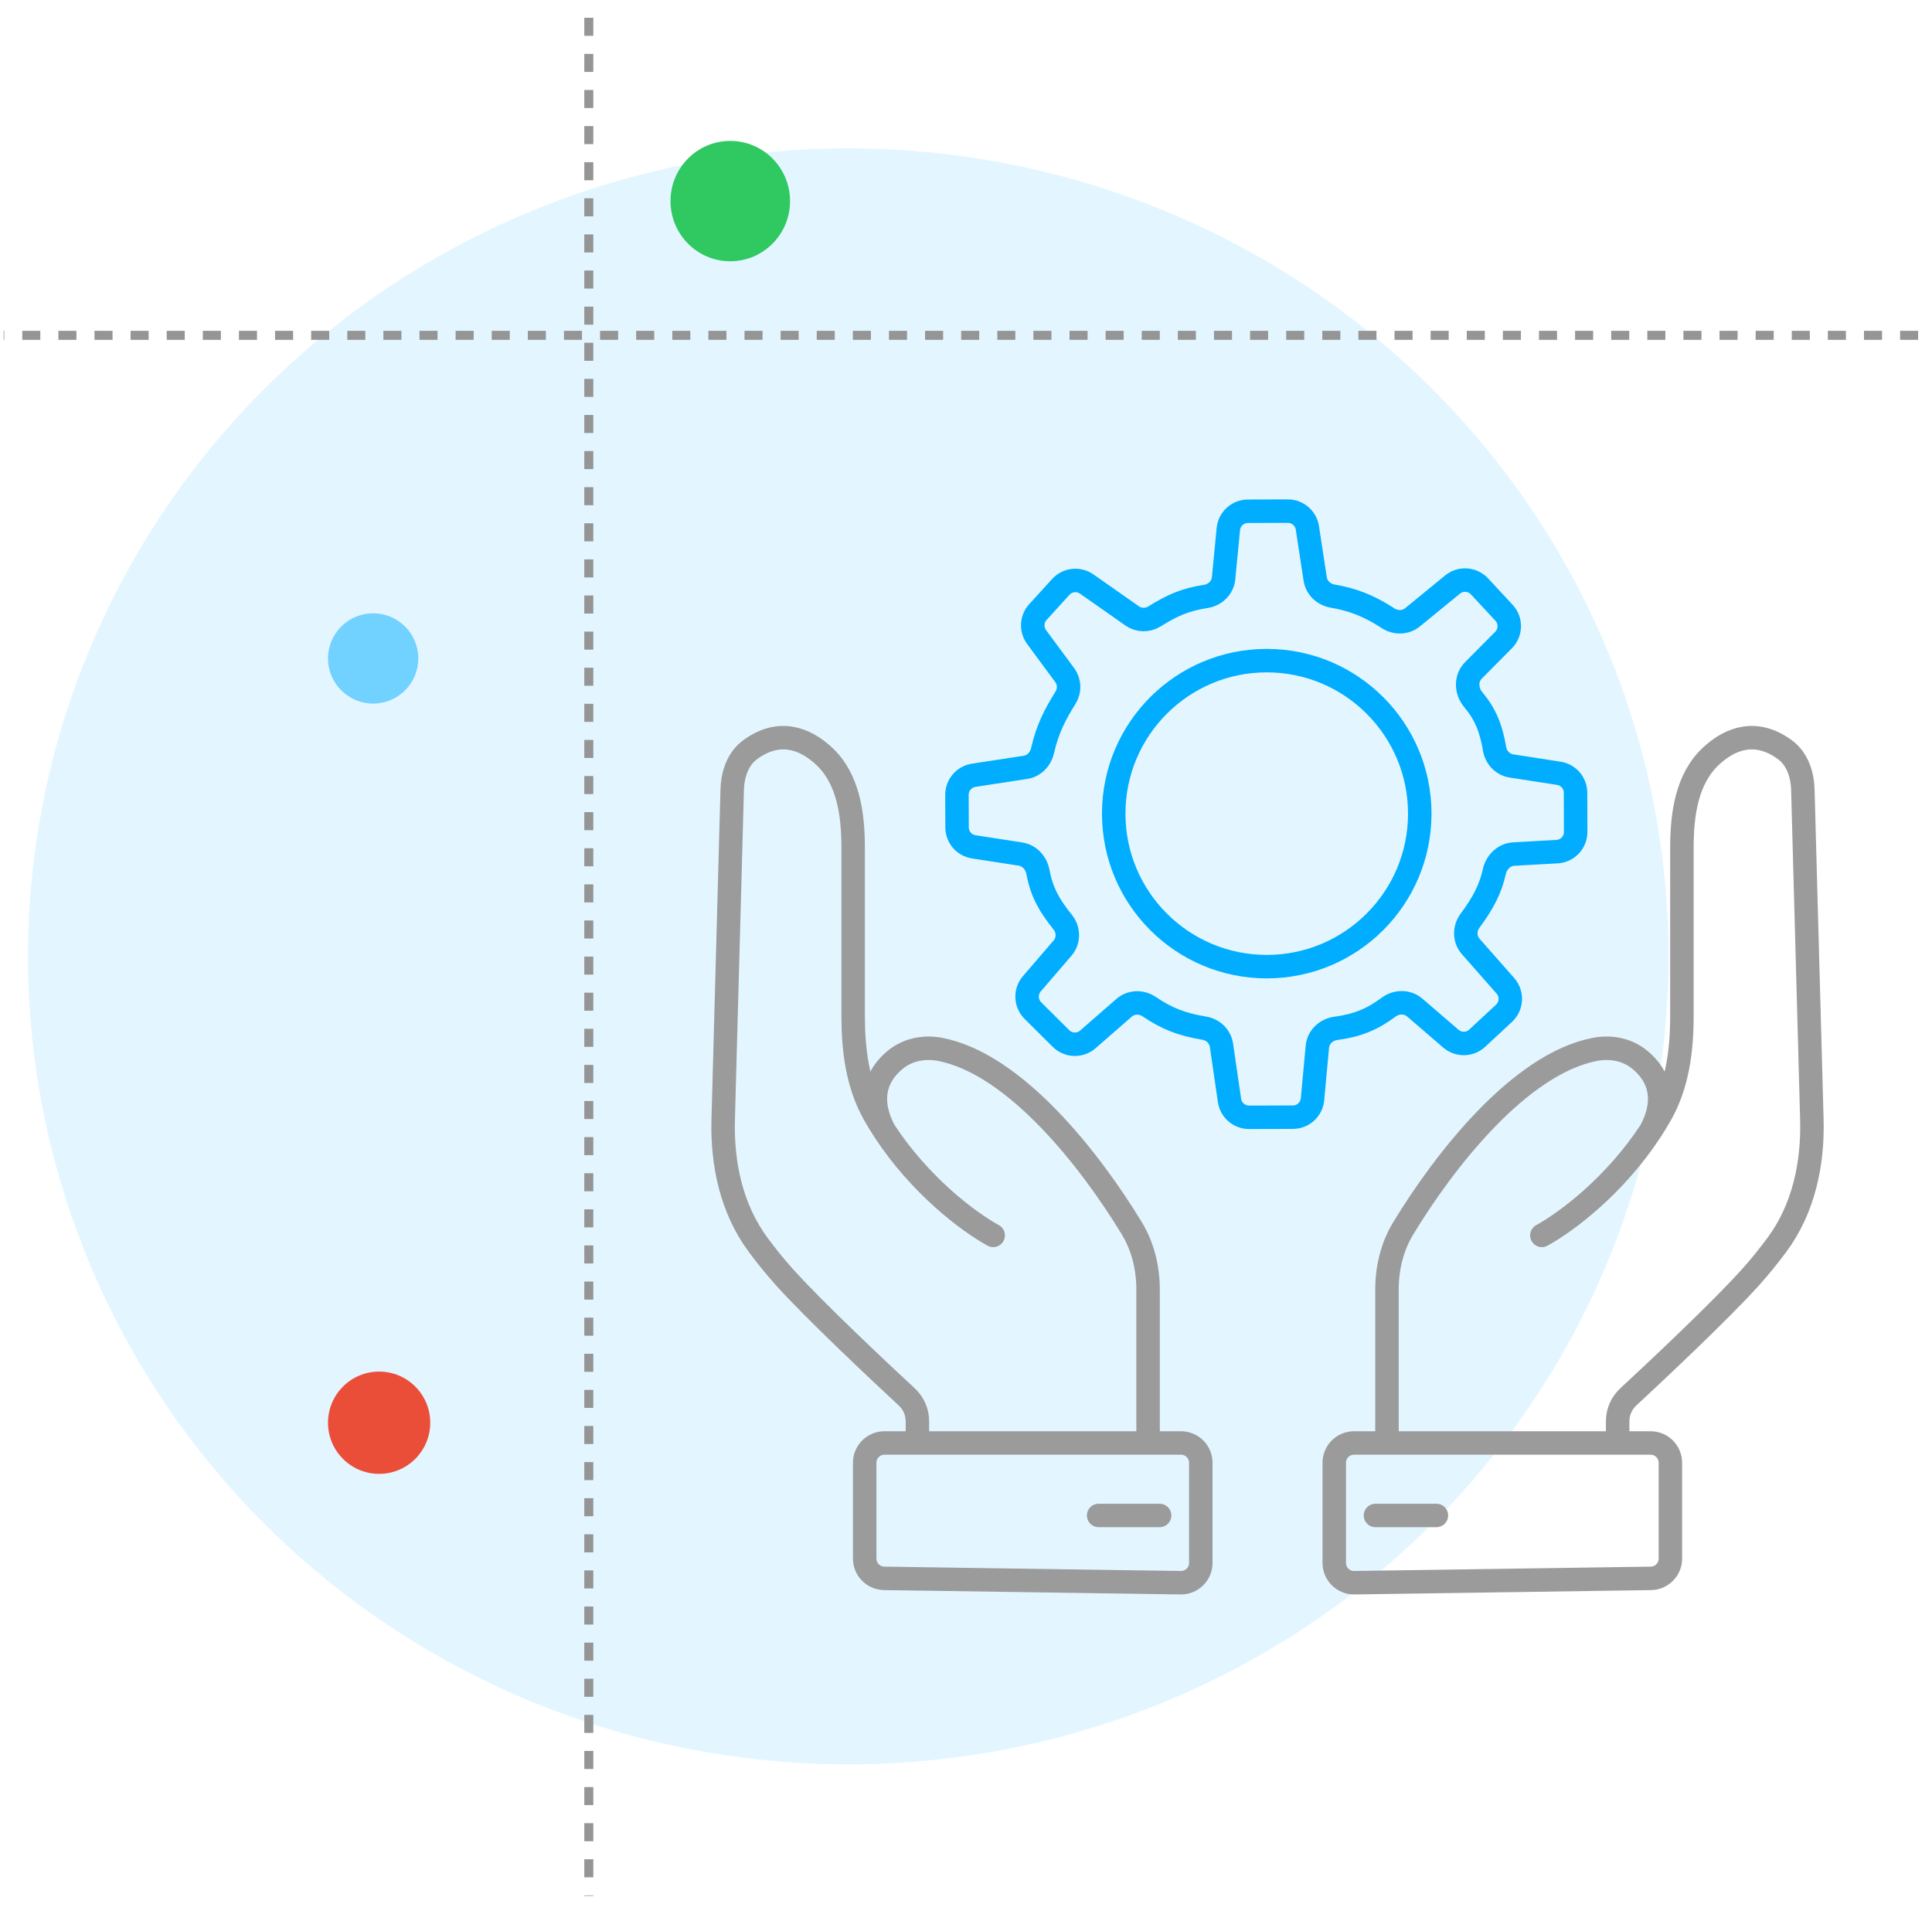 <svg width="107" height="106" viewBox="0 0 107 106" fill="none" xmlns="http://www.w3.org/2000/svg">
<ellipse cx="46.979" cy="52.972" rx="45.428" ry="44.755" fill="#73D2FF" fill-opacity="0.2"/>
<circle opacity="0.5" cx="20.666" cy="36.471" r="2.5" fill="#00ADFF"/>
<path d="M55.006 68.428C53.61 67.663 50.952 65.651 48.983 62.645M50.809 79.926V78.721C50.809 78.21 50.597 77.724 50.222 77.377C48.789 76.047 45.105 72.596 43.417 70.71C42.891 70.122 42.413 69.523 41.991 68.954C40.517 66.966 39.985 64.483 40.053 62.009L40.552 43.736C40.576 42.886 40.863 42.025 41.549 41.523C43.134 40.363 44.561 40.881 45.633 41.875C46.991 43.135 47.25 45.115 47.25 46.968V56.268C47.25 58.157 47.488 60.074 48.418 61.718C48.599 62.037 48.788 62.346 48.983 62.645M50.809 79.926H48.983C48.379 79.926 47.889 80.416 47.889 81.021V86.33C47.889 86.928 48.369 87.416 48.967 87.425L65.393 87.666C66.004 87.675 66.504 87.182 66.504 86.571V81.021C66.504 80.416 66.014 79.926 65.409 79.926H63.584M50.809 79.926H63.584M60.846 83.941H64.223M63.584 79.926V71.432C63.584 70.239 63.303 69.058 62.684 68.037C60.399 64.269 56.234 58.935 52.076 58.126C51.246 57.964 50.362 58.11 49.687 58.619C48.713 59.355 47.931 60.678 48.983 62.645" stroke="#9B9B9B" stroke-width="1.3" stroke-linecap="round"/>
<path d="M85.393 68.428C86.789 67.663 89.447 65.651 91.416 62.645M89.591 79.926V78.721C89.591 78.21 89.802 77.724 90.177 77.377C91.61 76.047 95.294 72.596 96.982 70.71C97.508 70.122 97.986 69.523 98.408 68.954C99.882 66.966 100.414 64.483 100.346 62.009L99.847 43.736C99.823 42.886 99.536 42.025 98.85 41.523C97.265 40.363 95.838 40.881 94.767 41.875C93.408 43.135 93.149 45.115 93.149 46.968V56.268C93.149 58.157 92.911 60.074 91.981 61.718C91.8 62.037 91.612 62.346 91.416 62.645M89.591 79.926H91.416C92.02 79.926 92.511 80.416 92.511 81.021V86.33C92.511 86.928 92.03 87.416 91.432 87.425L75.006 87.666C74.395 87.675 73.895 87.182 73.895 86.571V81.021C73.895 80.416 74.385 79.926 74.99 79.926H76.815M89.591 79.926H76.815M79.553 83.941H76.177M76.815 79.926V71.432C76.815 70.239 77.096 69.058 77.715 68.037C80 64.269 84.165 58.935 88.323 58.126C89.153 57.964 90.037 58.11 90.712 58.619C91.687 59.355 92.469 60.678 91.416 62.645" stroke="#9B9B9B" stroke-width="1.3" stroke-linecap="round"/>
<path d="M59.014 38.641C58.439 39.564 58.007 40.385 57.738 41.585C57.633 42.053 57.268 42.43 56.794 42.502L53.926 42.942C53.392 43.024 52.998 43.484 52.999 44.025L53.005 45.83C53.007 46.368 53.399 46.824 53.93 46.906L56.518 47.306C57.022 47.384 57.393 47.802 57.485 48.303C57.696 49.448 58.155 50.208 58.858 51.081C59.197 51.502 59.201 52.104 58.849 52.513L57.148 54.489C56.774 54.923 56.799 55.573 57.205 55.977L58.761 57.523C59.168 57.926 59.817 57.947 60.249 57.571L62.255 55.821C62.644 55.482 63.213 55.467 63.641 55.755C64.608 56.406 65.408 56.736 66.694 56.949C67.183 57.03 67.576 57.405 67.648 57.895L68.094 60.953C68.173 61.491 68.635 61.889 69.179 61.887L71.607 61.88C72.17 61.878 72.639 61.448 72.691 60.888L72.959 57.983C73.008 57.444 73.445 57.032 73.981 56.961C75.181 56.801 75.999 56.46 76.903 55.789C77.339 55.465 77.942 55.455 78.354 55.809L80.356 57.533C80.777 57.896 81.404 57.884 81.811 57.506L83.297 56.126C83.731 55.723 83.764 55.048 83.373 54.604L81.454 52.425C81.102 52.025 81.094 51.433 81.411 51.006C82.151 50.007 82.55 49.229 82.759 48.283C82.875 47.757 83.298 47.336 83.835 47.306L86.234 47.172C86.814 47.14 87.267 46.659 87.265 46.078L87.258 43.909C87.257 43.371 86.864 42.915 86.333 42.833L83.71 42.427C83.223 42.352 82.853 41.958 82.772 41.472C82.583 40.349 82.273 39.565 81.593 38.753C81.195 38.278 81.166 37.571 81.603 37.131L83.27 35.453C83.684 35.037 83.695 34.369 83.296 33.94L81.939 32.479C81.547 32.057 80.894 32.012 80.448 32.377L78.229 34.192C77.842 34.508 77.294 34.516 76.876 34.244C75.804 33.546 74.91 33.207 73.802 33.017C73.313 32.933 72.915 32.562 72.84 32.072L72.406 29.237C72.324 28.703 71.863 28.309 71.323 28.311L69.113 28.318C68.552 28.32 68.083 28.746 68.029 29.305L67.766 32.031C67.715 32.549 67.306 32.952 66.792 33.033C65.639 33.216 64.963 33.505 63.94 34.142C63.56 34.379 63.075 34.375 62.708 34.118L60.185 32.349C59.735 32.034 59.121 32.102 58.751 32.508L57.482 33.902C57.131 34.287 57.101 34.867 57.41 35.286L58.971 37.4C59.24 37.764 59.254 38.256 59.014 38.641Z" stroke="#00ADFF" stroke-width="1.3" stroke-linecap="round"/>
<circle cx="70.156" cy="45.067" r="8.475" stroke="#00ADFF" stroke-width="1.3"/>
<line x1="106.233" y1="18.574" x2="0.199" y2="18.574" stroke="#959595" stroke-width="0.5" stroke-dasharray="1 1"/>
<line x1="32.61" y1="0.984" x2="32.61" y2="105.017" stroke="#959595" stroke-width="0.5" stroke-dasharray="1 1"/>
<ellipse cx="40.445" cy="11.138" rx="3.31" ry="3.333" fill="#2FC861"/>
<ellipse cx="20.997" cy="78.804" rx="2.831" ry="2.833" fill="#EA4E38"/>
</svg>
